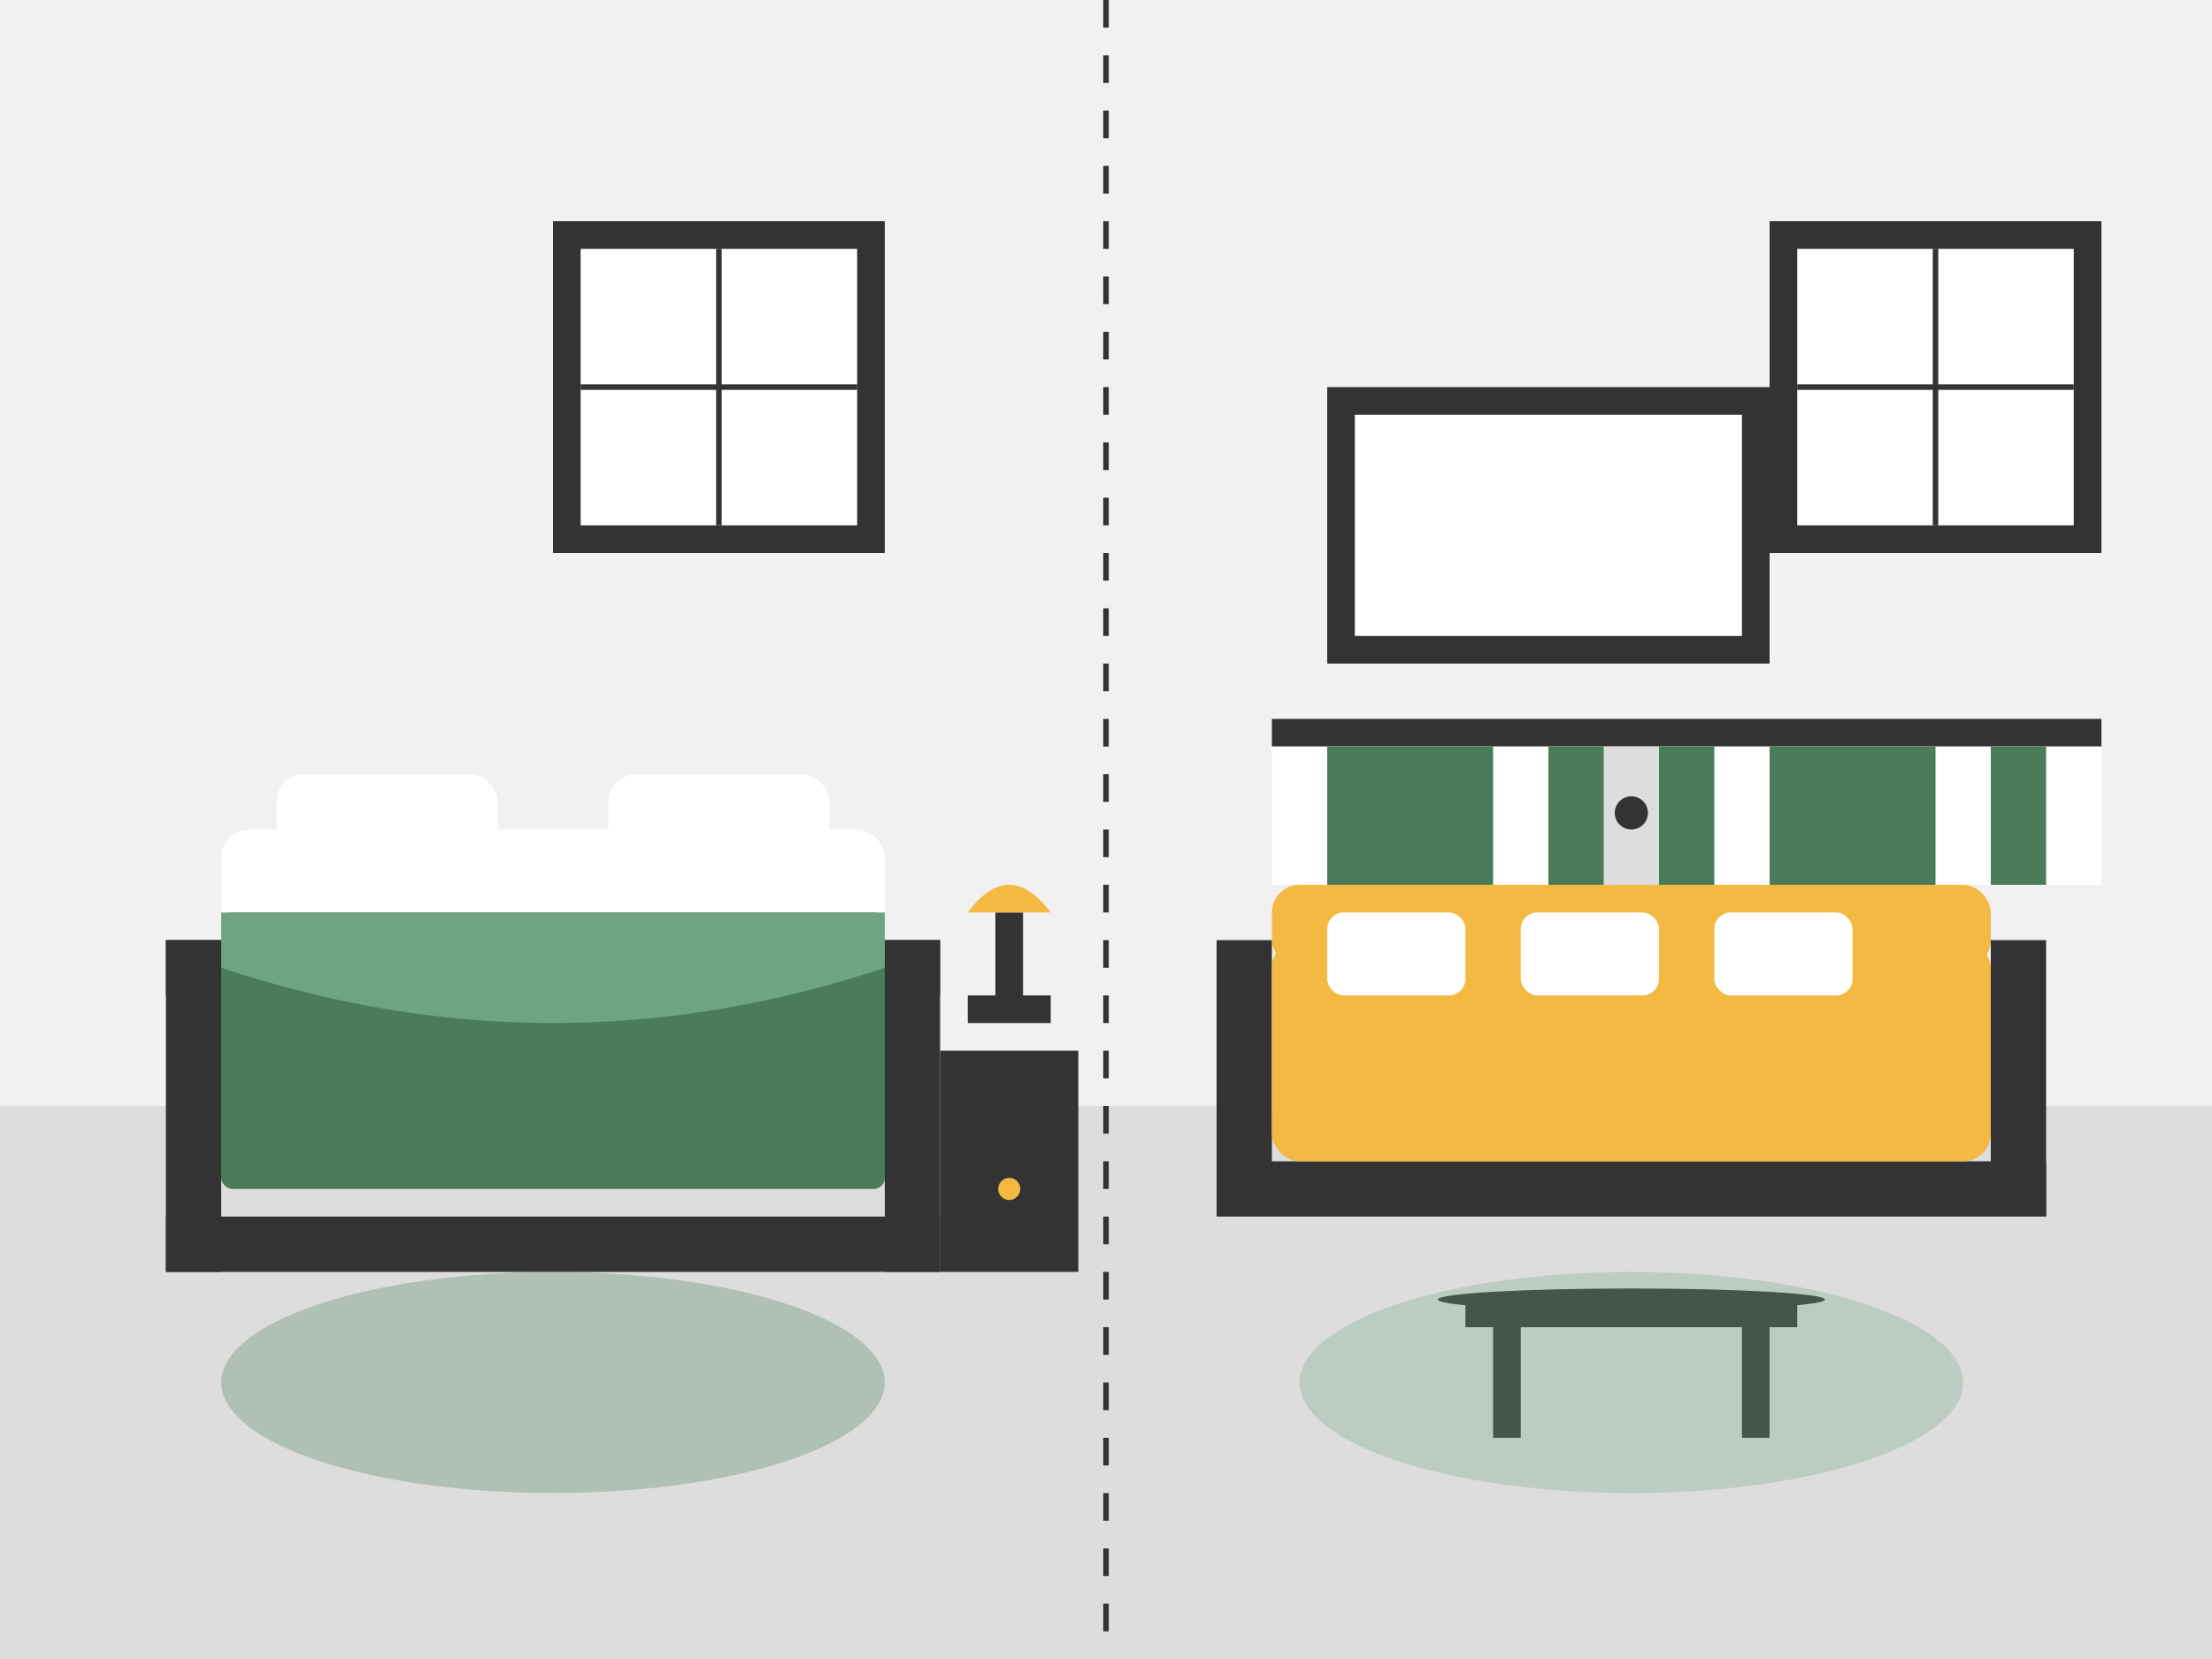 <svg xmlns="http://www.w3.org/2000/svg" width="400" height="300" viewBox="0 0 400 300">
  <defs>
    <style>
      .cls-1 {
        fill: #f8f9fa;
      }
      .cls-2 {
        fill: #4a7c59;
      }
      .cls-3 {
        fill: #f4b942;
      }
      .cls-4 {
        fill: #ddd;
      }
      .cls-5 {
        fill: #fff;
      }
      .cls-6 {
        fill: #333;
      }
      .cls-7 {
        fill: #f1f1f1;
      }
      .cls-8 {
        fill: #70a382;
      }
      .cls-9 {
        fill: none;
        stroke: #333;
        stroke-width: 1;
      }
    </style>
  </defs>

  <!-- Tło apartamentu -->
  <rect class="cls-1" width="400" height="300"/>
  
  <!-- Ściana -->
  <path class="cls-7" d="M0,0 L400,0 L400,200 L0,200 Z"/>
  
  <!-- Podłoga -->
  <path class="cls-4" d="M0,200 L400,200 L400,300 L0,300 Z"/>
  
  <!-- Podział mieszkania linią -->
  <line class="cls-9" x1="200" y1="0" x2="200" y2="300" stroke-dasharray="5,5"/>
  
  <!-- Sypialnia - lewa strona -->
  <g>
    <!-- Łóżko -->
    <rect class="cls-6" x="30" y="170" width="140" height="10"/>
    <rect class="cls-6" x="30" y="170" width="10" height="60"/>
    <rect class="cls-6" x="160" y="170" width="10" height="60"/>
    <rect class="cls-6" x="30" y="220" width="140" height="10"/>
    
    <!-- Materac -->
    <rect class="cls-5" x="40" y="150" width="120" height="20" rx="5" ry="5"/>
    
    <!-- Poduszki -->
    <rect class="cls-5" x="50" y="140" width="40" height="15" rx="5" ry="5"/>
    <rect class="cls-5" x="110" y="140" width="40" height="15" rx="5" ry="5"/>
    
    <!-- Kołdra -->
    <rect class="cls-2" x="40" y="165" width="120" height="50" rx="2" ry="2"/>
    <path class="cls-8" d="M40,165 L160,165 L160,175 Q100,195 40,175 Z"/>
    
    <!-- Szafka nocna -->
    <rect class="cls-6" x="170" y="190" width="25" height="40"/>
    <rect class="cls-6" x="175" y="195" width="15" height="10"/>
    <circle class="cls-3" cx="182.5" cy="215" r="2"/>
    
    <!-- Lampka -->
    <rect class="cls-6" x="175" y="180" width="15" height="5"/>
    <rect class="cls-6" x="180" y="165" width="5" height="15"/>
    <path class="cls-3" d="M175,165 Q182.5,155 190,165 Z"/>
    
    <!-- Okno -->
    <rect class="cls-6" x="100" y="40" width="60" height="60"/>
    <rect class="cls-5" x="105" y="45" width="50" height="50"/>
    <line class="cls-9" x1="130" y1="45" x2="130" y2="95"/>
    <line class="cls-9" x1="105" y1="70" x2="155" y2="70"/>
    
    <!-- Dywan -->
    <ellipse class="cls-2" cx="100" cy="250" rx="60" ry="20" opacity="0.3"/>
  </g>
  
  <!-- Salon z aneksem - prawa strona -->
  <g>
    <!-- Sofa -->
    <rect class="cls-6" x="220" y="210" width="150" height="10"/>
    <rect class="cls-6" x="220" y="170" width="10" height="50"/>
    <rect class="cls-6" x="360" y="170" width="10" height="50"/>
    <rect class="cls-3" x="230" y="170" width="130" height="40" rx="5" ry="5"/>
    <rect class="cls-3" x="230" y="160" width="130" height="15" rx="5" ry="5"/>
    
    <!-- Poduszki na sofie -->
    <rect class="cls-5" x="240" y="165" width="25" height="15" rx="3" ry="3"/>
    <rect class="cls-5" x="275" y="165" width="25" height="15" rx="3" ry="3"/>
    <rect class="cls-5" x="310" y="165" width="25" height="15" rx="3" ry="3"/>
    
    <!-- Stolik kawowy -->
    <rect class="cls-6" x="265" y="235" width="60" height="5"/>
    <rect class="cls-6" x="270" y="240" width="5" height="20"/>
    <rect class="cls-6" x="315" y="240" width="5" height="20"/>
    <ellipse class="cls-6" cx="295" cy="235" rx="35" ry="2"/>
    
    <!-- TV -->
    <rect class="cls-6" x="240" y="70" width="80" height="50"/>
    <rect class="cls-5" x="245" y="75" width="70" height="40"/>
    
    <!-- Aneks kuchenny -->
    <rect class="cls-6" x="230" y="130" width="150" height="5"/>
    <rect class="cls-5" x="230" y="135" width="150" height="25"/>
    
    <!-- Szafki kuchenne -->
    <rect class="cls-2" x="240" y="135" width="30" height="25"/>
    <rect class="cls-2" x="280" y="135" width="30" height="25"/>
    <rect class="cls-2" x="320" y="135" width="30" height="25"/>
    <rect class="cls-2" x="360" y="135" width="10" height="25"/>
    
    <!-- Zlew -->
    <rect class="cls-4" x="290" y="135" width="10" height="25"/>
    <circle class="cls-6" cx="295" cy="147" r="3"/>
    
    <!-- Okno -->
    <rect class="cls-6" x="320" y="40" width="60" height="60"/>
    <rect class="cls-5" x="325" y="45" width="50" height="50"/>
    <line class="cls-9" x1="350" y1="45" x2="350" y2="95"/>
    <line class="cls-9" x1="325" y1="70" x2="375" y2="70"/>
    
    <!-- Dywan -->
    <ellipse class="cls-8" cx="295" cy="250" rx="60" ry="20" opacity="0.3"/>
  </g>
</svg>
